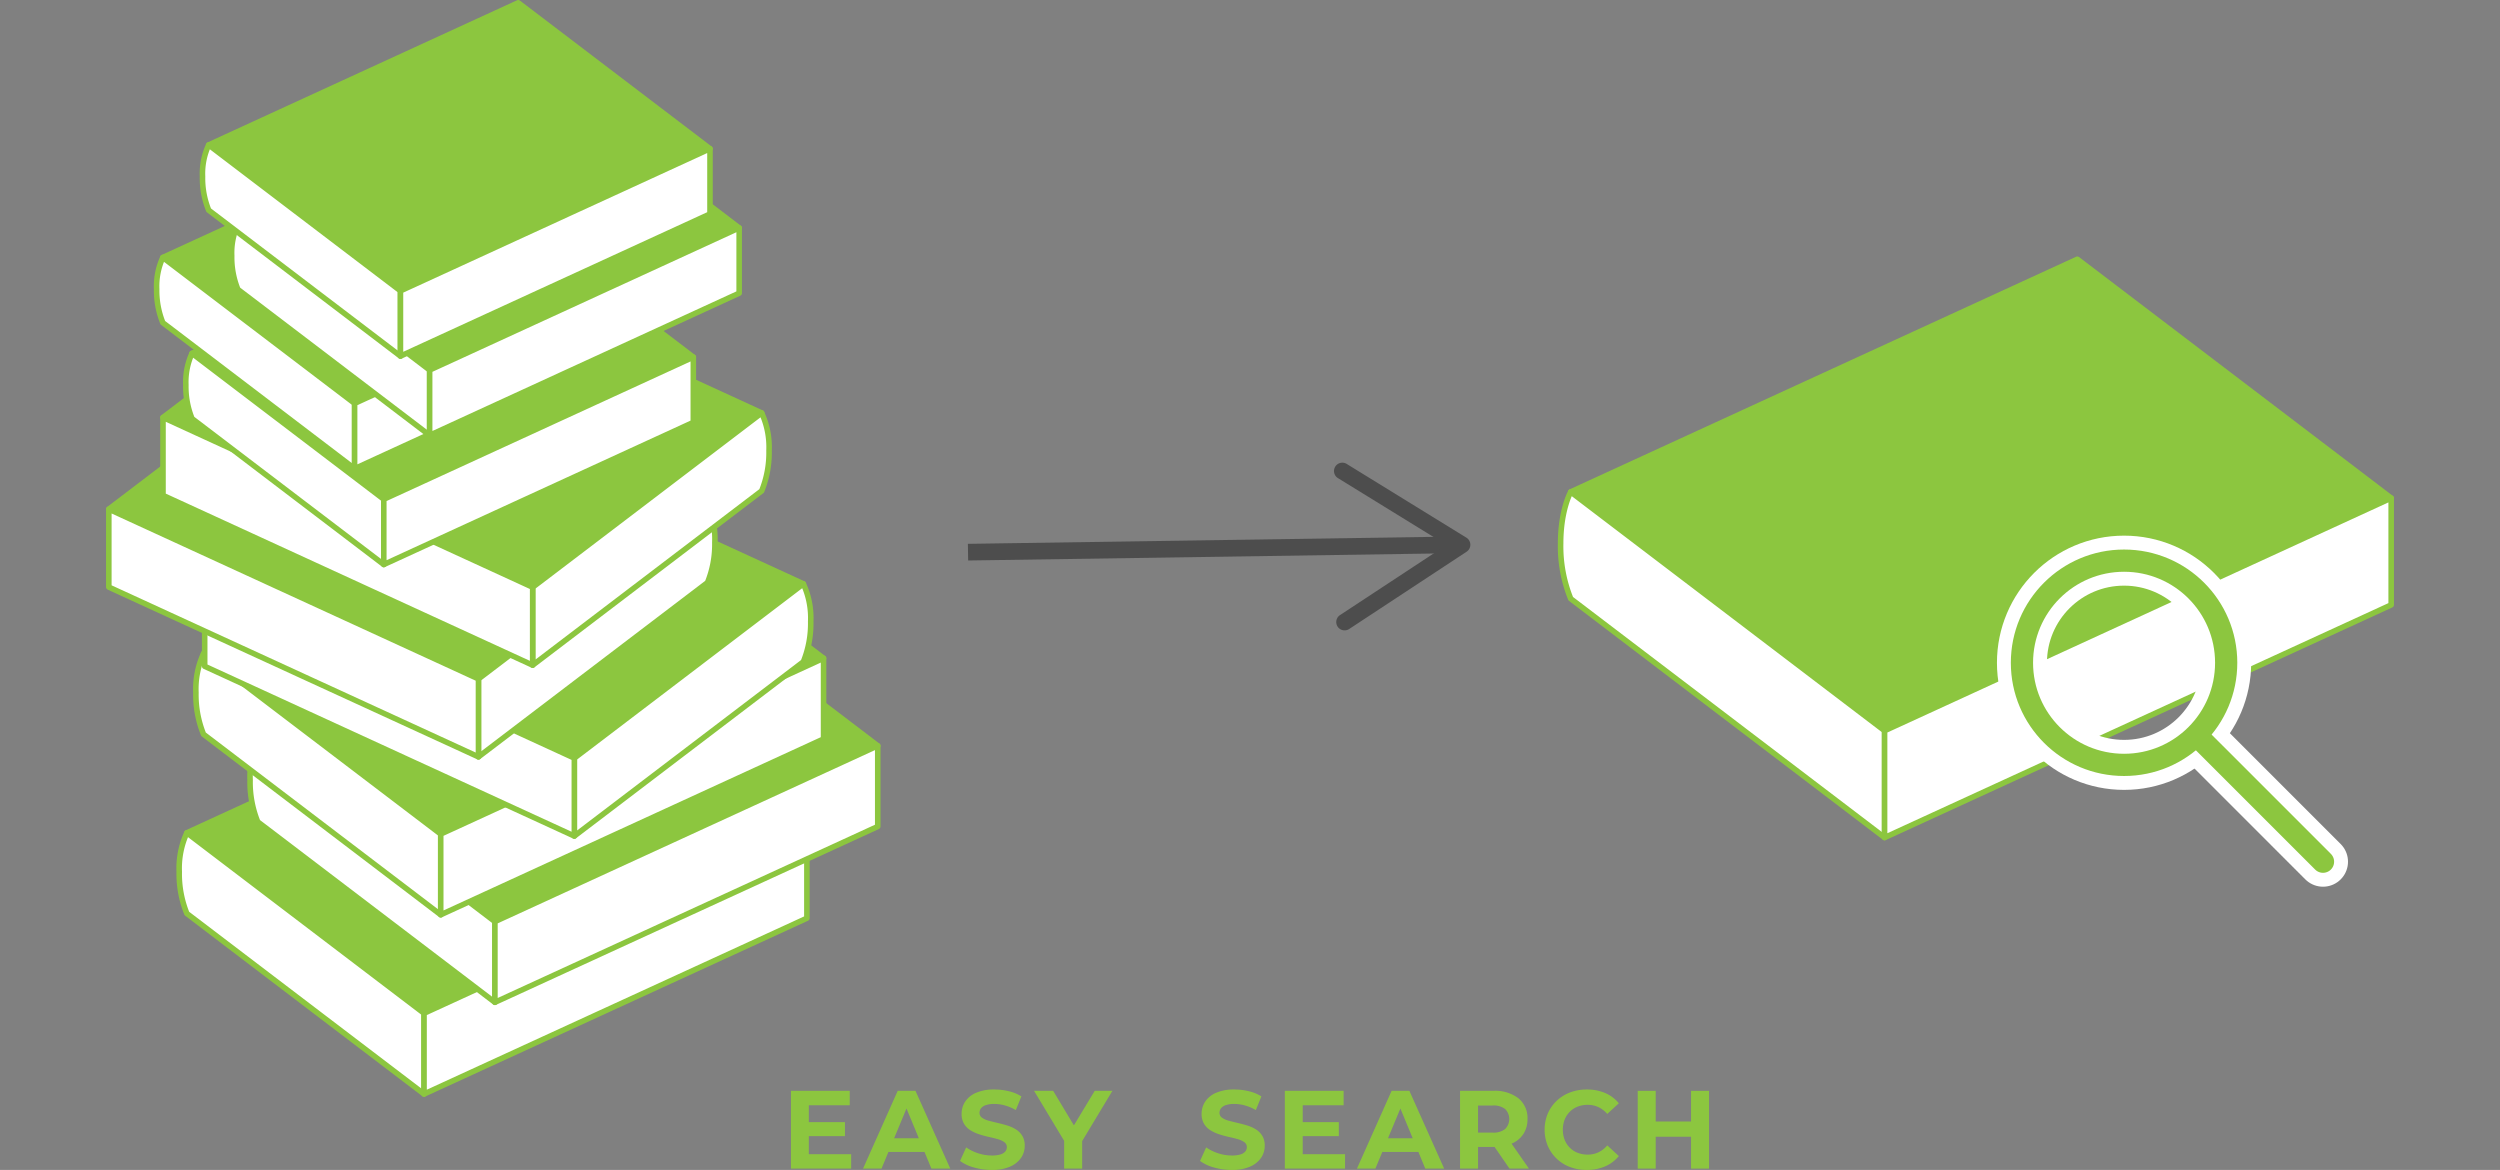 <svg id="レイヤー_1" data-name="レイヤー 1" xmlns="http://www.w3.org/2000/svg" viewBox="0 0 450 210.59"><rect x="0" y="0" width="450" height="210.59" fill="#808080" stroke="none"/><defs><style>.cls-1,.cls-4{fill:#8cc63f;}.cls-2,.cls-6,.cls-7{fill:none;}.cls-2{stroke:#4d4d4d;stroke-miterlimit:10;stroke-width:3px;}.cls-3{fill:#4d4d4d;}.cls-4,.cls-5,.cls-7{stroke:#8cc63f;}.cls-4,.cls-5,.cls-6,.cls-7{stroke-linecap:round;stroke-linejoin:round;}.cls-5{fill:#fff;}.cls-6{stroke:#fff;stroke-width:9px;}.cls-7{stroke-width:4px;}</style></defs><path class="cls-1" d="M142.371,210.35v-14h10.58v2.6h-7.36v8.8h7.62v2.6Zm2.98-5.84v-2.52h6.74v2.52Z"/><path class="cls-1" d="M155.35,210.35l6.239-14h3.2l6.26,14H167.65l-5.12-12.36h1.28L158.67,210.35Zm3.12-3,.859-2.46h7.2l.88,2.46Z"/><path class="cls-1" d="M178.51,210.59a11.425,11.425,0,0,1-3.22-.45,7.529,7.529,0,0,1-2.48-1.17l1.101-2.44a8.008,8.008,0,0,0,2.13,1.05,7.827,7.827,0,0,0,2.49.41,5.196,5.196,0,0,0,1.55-.19,1.823,1.823,0,0,0,.87-.53,1.192,1.192,0,0,0,.28-.78,1.057,1.057,0,0,0-.44-.89,3.614,3.614,0,0,0-1.16-.54q-.719-.21-1.59-.4t-1.74-.47a7.357,7.357,0,0,1-1.59-.72,3.543,3.543,0,0,1-1.17-1.16,3.421,3.421,0,0,1-.45-1.84,3.903,3.903,0,0,1,.65-2.19,4.439,4.439,0,0,1,1.96-1.58,8.027,8.027,0,0,1,3.29-.59,11.009,11.009,0,0,1,2.6.31,7.505,7.505,0,0,1,2.26.93l-1,2.46a8.536,8.536,0,0,0-1.96-.83,7.224,7.224,0,0,0-1.92-.27,4.548,4.548,0,0,0-1.54.22,1.819,1.819,0,0,0-.859.57,1.319,1.319,0,0,0-.261.81,1.038,1.038,0,0,0,.44.87,3.462,3.462,0,0,0,1.16.53q.719.201,1.59.4t1.74.46a6.743,6.743,0,0,1,1.59.7,3.543,3.543,0,0,1,1.17,1.16,3.381,3.381,0,0,1,.45,1.82,3.781,3.781,0,0,1-.66,2.16,4.614,4.614,0,0,1-1.97,1.58A7.972,7.972,0,0,1,178.51,210.59Z"/><path class="cls-1" d="M191.55,210.35v-5.72l.74,1.96-6.16-10.24h3.44l4.72,7.86h-1.98l4.739-7.86H200.23l-6.16,10.24.72-1.96v5.72Z"/><path class="cls-1" d="M221.71,210.59a11.425,11.425,0,0,1-3.22-.45,7.53,7.53,0,0,1-2.481-1.17l1.101-2.44a8.008,8.008,0,0,0,2.13,1.05,7.827,7.827,0,0,0,2.49.41,5.196,5.196,0,0,0,1.55-.19,1.823,1.823,0,0,0,.87-.53,1.192,1.192,0,0,0,.28-.78,1.057,1.057,0,0,0-.44-.89,3.613,3.613,0,0,0-1.16-.54q-.719-.21-1.59-.4t-1.74-.47a7.355,7.355,0,0,1-1.59-.72,3.543,3.543,0,0,1-1.17-1.16,3.421,3.421,0,0,1-.45-1.84,3.903,3.903,0,0,1,.65-2.19,4.439,4.439,0,0,1,1.96-1.58,8.026,8.026,0,0,1,3.29-.59,11.009,11.009,0,0,1,2.6.31,7.504,7.504,0,0,1,2.26.93l-1,2.46a8.534,8.534,0,0,0-1.96-.83,7.224,7.224,0,0,0-1.92-.27,4.547,4.547,0,0,0-1.54.22,1.819,1.819,0,0,0-.859.57,1.319,1.319,0,0,0-.261.81,1.038,1.038,0,0,0,.441.87,3.461,3.461,0,0,0,1.16.53q.719.201,1.59.4t1.74.46a6.743,6.743,0,0,1,1.59.7,3.543,3.543,0,0,1,1.17,1.16,3.381,3.381,0,0,1,.45,1.82,3.781,3.781,0,0,1-.66,2.16,4.614,4.614,0,0,1-1.97,1.58A7.971,7.971,0,0,1,221.71,210.59Z"/><path class="cls-1" d="M231.269,210.35v-14h10.58v2.6h-7.36v8.8h7.62v2.6Zm2.98-5.84v-2.52h6.74v2.52Z"/><path class="cls-1" d="M244.25,210.35l6.239-14h3.2l6.26,14H256.55l-5.12-12.36h1.28l-5.141,12.36Zm3.12-3,.859-2.46h7.2l.88,2.46Z"/><path class="cls-1" d="M262.809,210.35v-14h5.98a6.894,6.894,0,0,1,4.54,1.35,4.592,4.592,0,0,1,1.62,3.73,4.8,4.8,0,0,1-.74,2.69,4.705,4.705,0,0,1-2.1,1.73,7.992,7.992,0,0,1-3.24.6h-4.26l1.44-1.42v5.32Zm3.24-4.96-1.44-1.52h4.08a3.319,3.319,0,0,0,2.24-.65,2.55,2.55,0,0,0,0-3.59,3.357,3.357,0,0,0-2.24-.64h-4.08l1.44-1.54Zm5.659,4.96-3.5-5.08h3.46l3.54,5.08Z"/><path class="cls-1" d="M285.609,210.59a8.391,8.391,0,0,1-3.011-.53,6.994,6.994,0,0,1-4-3.81,7.67,7.67,0,0,1,0-5.8,6.946,6.946,0,0,1,1.601-2.3,7.209,7.209,0,0,1,2.41-1.51,8.359,8.359,0,0,1,3.02-.53,8.274,8.274,0,0,1,3.29.63,6.405,6.405,0,0,1,2.47,1.85l-2.08,1.92a4.858,4.858,0,0,0-1.6-1.23,4.49,4.49,0,0,0-1.92-.41,4.916,4.916,0,0,0-1.8.32,4.075,4.075,0,0,0-1.42.92,4.212,4.212,0,0,0-.931,1.42,5.183,5.183,0,0,0,0,3.64,4.211,4.211,0,0,0,.931,1.42,4.075,4.075,0,0,0,1.42.92,4.905,4.905,0,0,0,1.8.32,4.49,4.49,0,0,0,1.92-.41,4.75,4.75,0,0,0,1.6-1.25l2.08,1.92a6.503,6.503,0,0,1-2.47,1.86A8.216,8.216,0,0,1,285.609,210.59Z"/><path class="cls-1" d="M294.789,210.35v-14h3.24v14Zm3-5.74v-2.74h6.84v2.74Zm6.6,5.74v-14h3.24v14Z"/><line class="cls-2" x1="174.242" y1="99.39" x2="261.058" y2="98.087"/><path class="cls-3" d="M240.772,112.792a1.5,1.5,0,0,1,.432-2.078l19.169-12.617L240.833,86.061a1.5,1.5,0,1,1,1.573-2.555l21.544,13.272a1.501,1.501,0,0,1,.038,2.531L242.853,113.221a1.505,1.505,0,0,1-2.081-.429Z"/><polygon class="cls-4" points="76.329 182.392 33.637 149.905 102.547 118.257 145.239 150.744 76.329 182.392"/><path class="cls-5" d="M33.637,149.905l42.692,32.488v14.53L33.637,164.435a19.066,19.066,0,0,1-1.375-7.506A15.306,15.306,0,0,1,33.637,149.905Z"/><polygon class="cls-5" points="145.239 150.744 76.329 182.392 76.329 196.922 145.239 165.275 145.239 150.744"/><polygon class="cls-4" points="89.084 165.887 46.391 133.399 115.301 101.751 157.993 134.239 89.084 165.887"/><path class="cls-5" d="M46.391,133.399l42.692,32.488v14.53L46.391,147.929a19.066,19.066,0,0,1-1.375-7.506A15.306,15.306,0,0,1,46.391,133.399Z"/><polygon class="cls-5" points="157.993 134.239 89.084 165.887 89.084 180.417 157.993 148.769 157.993 134.239"/><polygon class="cls-4" points="79.33 150.131 36.638 117.644 105.548 85.996 148.24 118.484 79.33 150.131"/><path class="cls-5" d="M36.638,117.644,79.33,150.131v14.53L36.638,132.174a19.066,19.066,0,0,1-1.375-7.506A15.306,15.306,0,0,1,36.638,117.644Z"/><polygon class="cls-5" points="148.24 118.484 79.33 150.131 79.33 164.661 148.24 133.014 148.24 118.484"/><polygon class="cls-4" points="103.38 136.461 144.602 105.092 78.066 74.534 36.844 105.903 103.38 136.461"/><path class="cls-5" d="M144.602,105.092,103.38,136.461v14.03l41.222-31.369a18.408,18.408,0,0,0,1.328-7.247A14.777,14.777,0,0,0,144.602,105.092Z"/><polygon class="cls-5" points="36.844 105.903 103.38 136.461 103.38 150.491 36.844 119.933 36.844 105.903"/><polygon class="cls-4" points="86.124 122.206 127.346 90.837 60.81 60.28 19.588 91.648 86.124 122.206"/><path class="cls-5" d="M127.346,90.838l-41.222,31.369v14.03l41.222-31.369a18.409,18.409,0,0,0,1.328-7.247A14.778,14.778,0,0,0,127.346,90.838Z"/><polygon class="cls-5" points="19.588 91.648 86.124 122.206 86.124 136.236 19.588 105.678 19.588 91.648"/><polygon class="cls-4" points="95.878 105.701 137.1 74.332 70.563 43.774 29.341 75.143 95.878 105.701"/><path class="cls-5" d="M137.1,74.332l-41.222,31.369v14.03L137.1,88.362a18.409,18.409,0,0,0,1.328-7.247A14.778,14.778,0,0,0,137.1,74.332Z"/><polygon class="cls-5" points="29.341 75.143 95.878 105.701 95.878 119.73 29.341 89.172 29.341 75.143"/><polygon class="cls-4" points="69.082 89.868 34.564 63.601 90.279 38.013 124.797 64.28 69.082 89.868"/><path class="cls-5" d="M34.564,63.601l34.518,26.267v11.748L34.564,75.348A15.414,15.414,0,0,1,33.452,69.28,12.374,12.374,0,0,1,34.564,63.601Z"/><polygon class="cls-5" points="124.797 64.28 69.082 89.868 69.082 101.615 124.797 76.028 124.797 64.28"/><polygon class="cls-4" points="63.83 72.612 29.312 46.345 85.027 20.757 119.545 47.024 63.83 72.612"/><path class="cls-5" d="M29.312,46.345,63.83,72.612V84.36L29.312,58.093A15.414,15.414,0,0,1,28.2,52.024,12.374,12.374,0,0,1,29.312,46.345Z"/><polygon class="cls-5" points="119.545 47.024 63.83 72.612 63.83 84.36 119.545 58.772 119.545 47.024"/><polygon class="cls-4" points="77.335 66.61 42.817 40.343 98.532 14.755 133.05 41.022 77.335 66.61"/><path class="cls-5" d="M42.817,40.343,77.335,66.61V78.358L42.817,52.091a15.415,15.415,0,0,1-1.112-6.068A12.375,12.375,0,0,1,42.817,40.343Z"/><polygon class="cls-5" points="133.05 41.022 77.335 66.61 77.335 78.358 133.05 52.77 133.05 41.022"/><polygon class="cls-4" points="72.083 52.355 37.565 26.088 93.28 0.5 127.798 26.767 72.083 52.355"/><path class="cls-5" d="M37.565,26.088l34.518,26.267V64.103L37.565,37.836a15.415,15.415,0,0,1-1.112-6.068A12.375,12.375,0,0,1,37.565,26.088Z"/><polygon class="cls-5" points="127.798 26.767 72.083 52.355 72.083 64.103 127.798 38.515 127.798 26.767"/><polygon class="cls-4" points="339.226 131.532 282.732 88.542 373.919 46.663 430.412 89.653 339.226 131.532"/><path class="cls-5" d="M282.732,88.542l56.493,42.99v19.227l-56.493-42.99a25.228,25.228,0,0,1-1.82-9.932C280.912,91.762,282.732,88.542,282.732,88.542Z"/><polygon class="cls-5" points="430.412 89.653 339.226 131.532 339.226 150.759 430.412 108.881 430.412 89.653"/><circle class="cls-6" cx="382.332" cy="119.298" r="18.381"/><line class="cls-6" x1="418.141" y1="155.107" x2="395.727" y2="132.693"/><circle class="cls-7" cx="382.332" cy="119.298" r="18.381"/><line class="cls-7" x1="418.141" y1="155.107" x2="395.727" y2="132.693"/></svg>